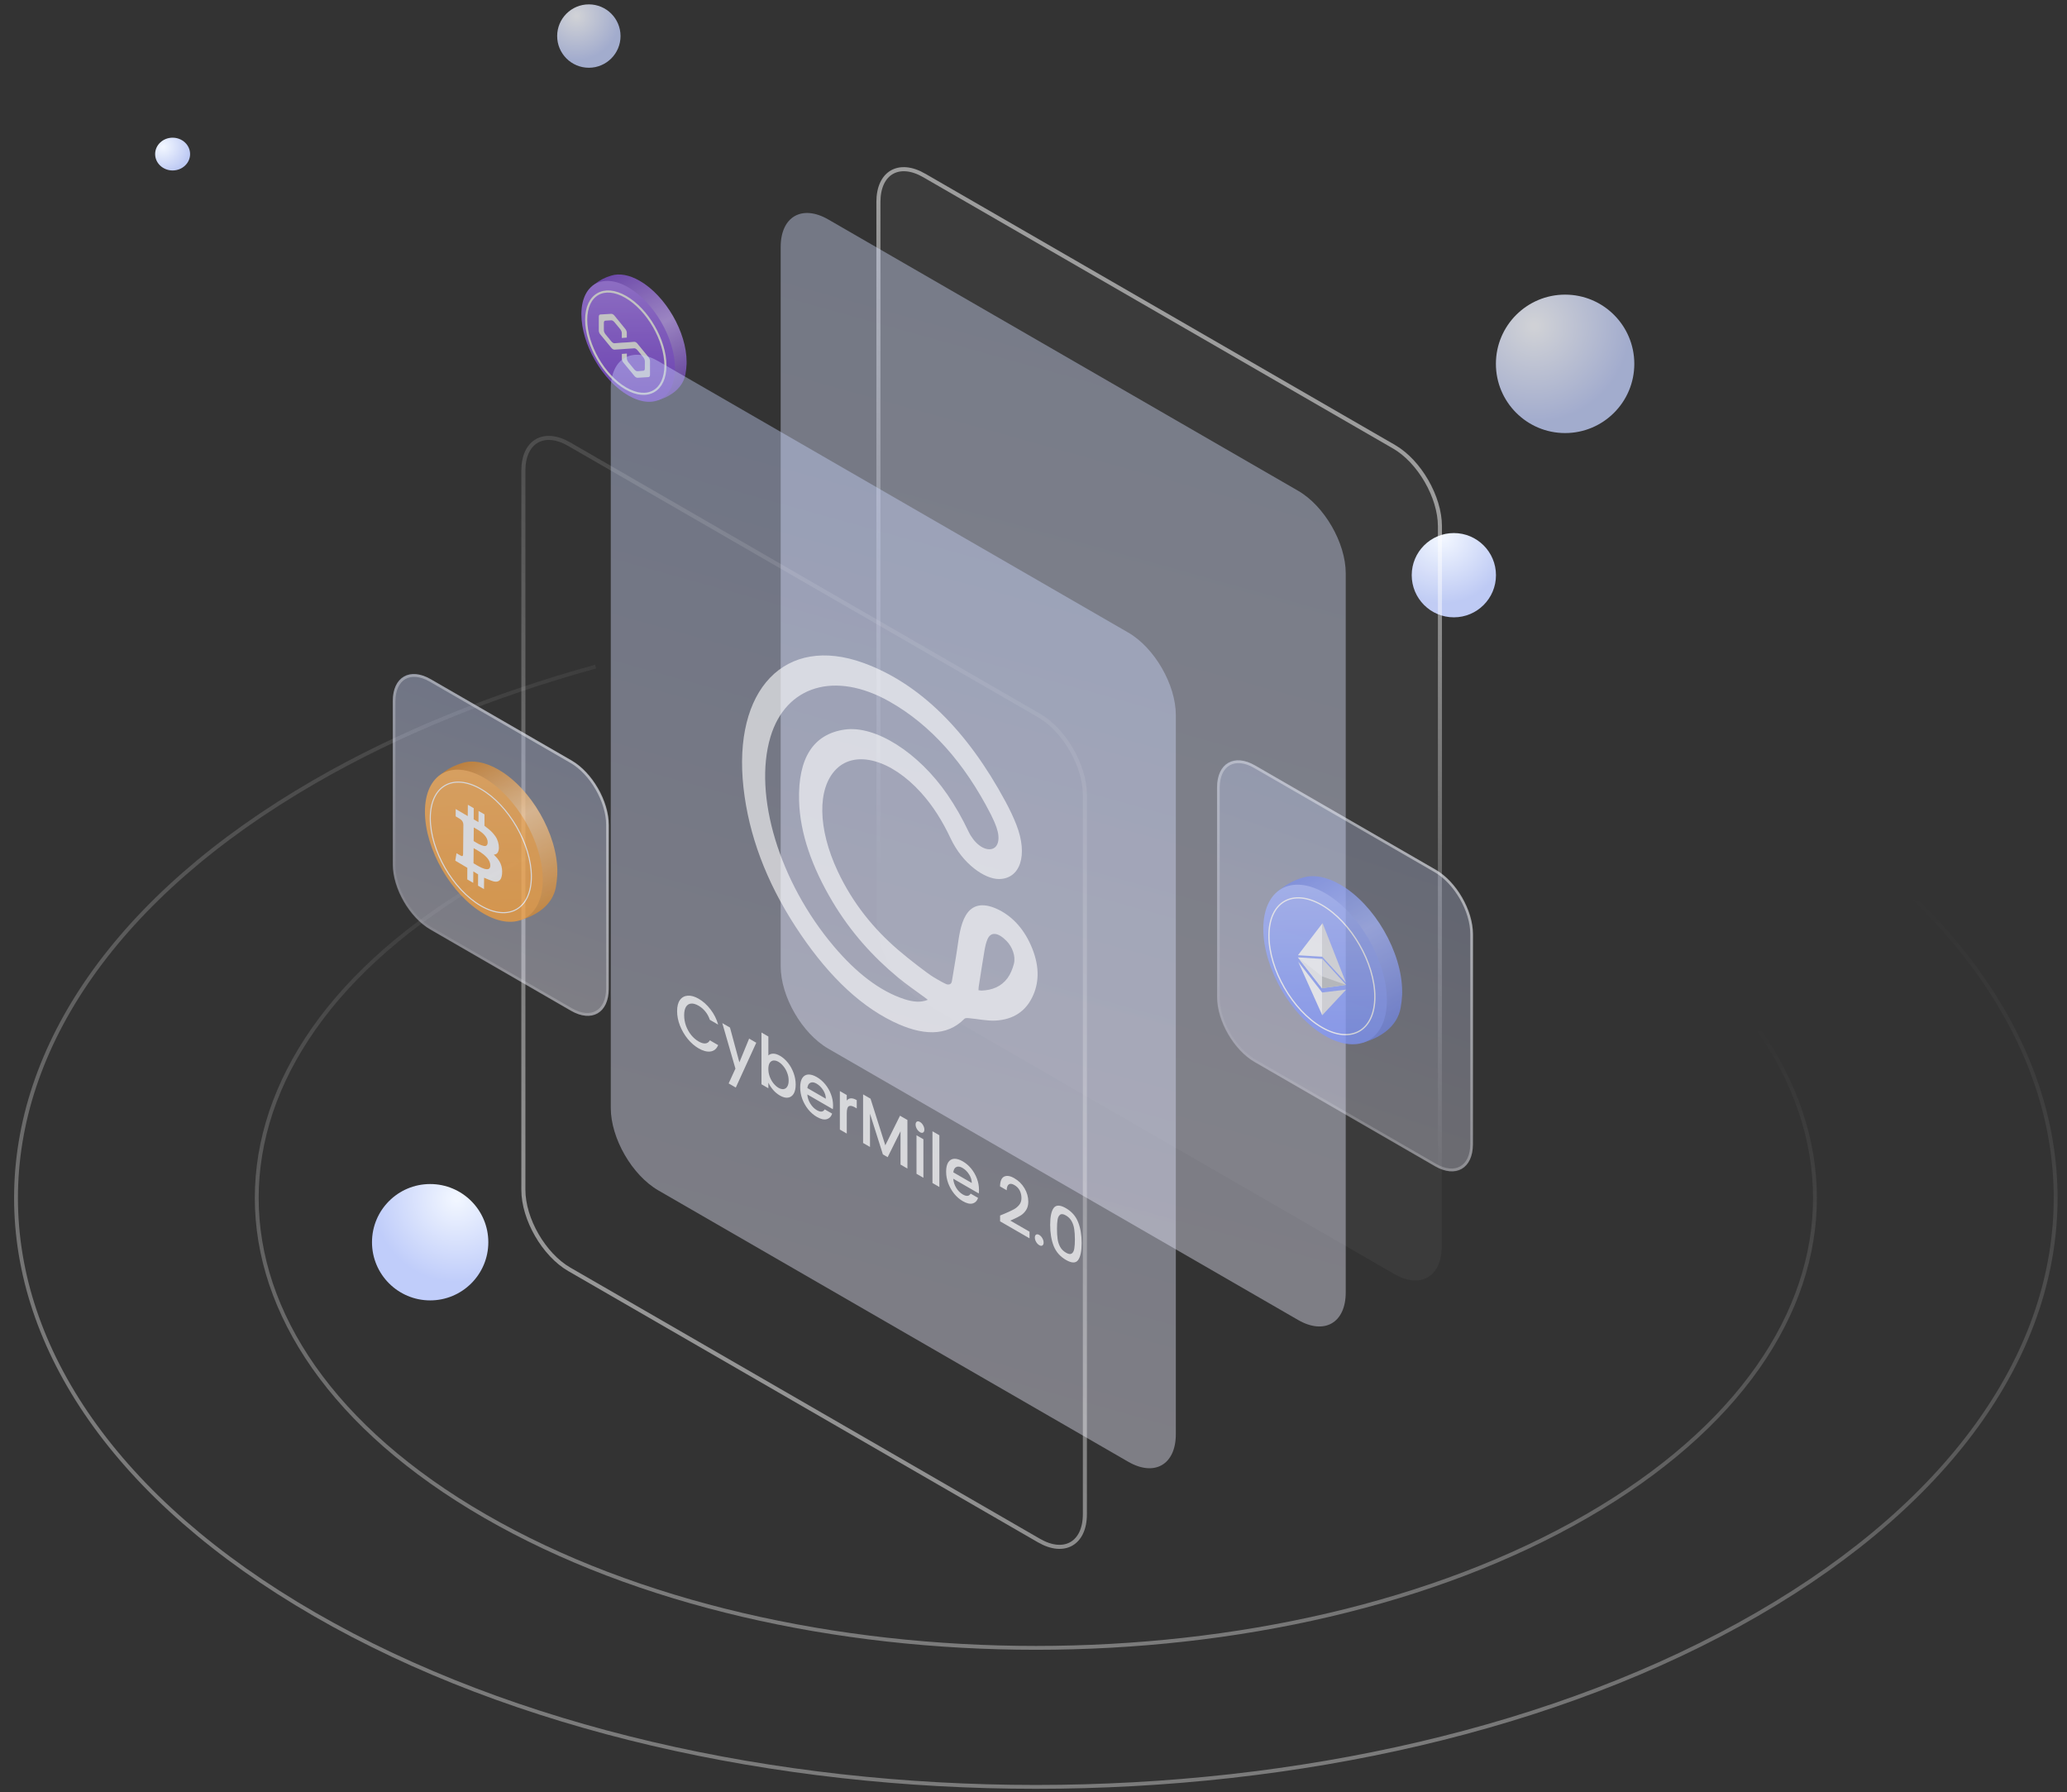 <?xml version="1.0" encoding="UTF-8"?>
<svg id="_图层_1" data-name="图层 1" xmlns="http://www.w3.org/2000/svg" xmlns:xlink="http://www.w3.org/1999/xlink" viewBox="0 0 946 820">
  <rect x="0" y="0" width="946" height="820" fill="#333333" stroke="none"/>
  <defs>
    <style>
      .cls-1, .cls-2, .cls-3, .cls-4, .cls-5, .cls-6, .cls-7, .cls-8, .cls-9, .cls-10 {
        fill: none;
      }

      .cls-11 {
        fill: url(#_未命名的渐变_4);
      }

      .cls-11, .cls-12 {
        fill-opacity: .8;
      }

      .cls-12 {
        fill: url(#_未命名的渐变_2);
      }

      .cls-2 {
        stroke: url(#_未命名的渐变_22);
      }

      .cls-2, .cls-3 {
        stroke-width: 1.24px;
      }

      .cls-3 {
        stroke: url(#_未命名的渐变_15);
      }

      .cls-13 {
        fill: url(#_未命名的渐变_9);
      }

      .cls-13, .cls-14, .cls-15 {
        fill-opacity: .4;
      }

      .cls-16 {
        clip-path: url(#clippath);
      }

      .cls-17, .cls-18 {
        fill: #fff;
      }

      .cls-19 {
        fill: #e2e2e2;
      }

      .cls-20 {
        fill: rgba(255, 255, 255, .6);
      }

      .cls-21 {
        fill: url(#_未命名的渐变_16);
      }

      .cls-22 {
        fill: url(#_未命名的渐变_17);
      }

      .cls-23 {
        fill: url(#_未命名的渐变_19);
      }

      .cls-24 {
        fill: url(#_未命名的渐变_18);
      }

      .cls-25 {
        fill: url(#_未命名的渐变_20);
      }

      .cls-26 {
        fill: url(#_未命名的渐变_24);
      }

      .cls-27 {
        fill: url(#_未命名的渐变_23);
      }

      .cls-4 {
        stroke: url(#_未命名的渐变_8);
      }

      .cls-4, .cls-9 {
        stroke-width: 1.86px;
      }

      .cls-5 {
        stroke-width: .97px;
      }

      .cls-5, .cls-6, .cls-10 {
        stroke: #fff;
      }

      .cls-6 {
        stroke-width: .49px;
      }

      .cls-18 {
        isolation: isolate;
      }

      .cls-18, .cls-28 {
        opacity: .7;
      }

      .cls-7 {
        stroke: url(#_未命名的渐变_13);
      }

      .cls-7, .cls-8 {
        stroke-width: 1.76px;
      }

      .cls-8 {
        stroke: url(#_未命名的渐变_12);
      }

      .cls-9 {
        stroke: url(#_未命名的渐变_11);
      }

      .cls-10 {
        stroke-width: .58px;
      }

      .cls-29 {
        fill: url(#_未命名的渐变_6);
      }

      .cls-30 {
        fill: url(#_未命名的渐变_7);
      }

      .cls-31 {
        fill: url(#_未命名的渐变_5);
      }

      .cls-32 {
        fill: url(#_未命名的渐变_3);
      }

      .cls-33 {
        fill: rgba(255, 255, 255, .04);
      }

      .cls-34 {
        fill: url(#_未命名的渐变);
      }

      .cls-14 {
        fill: url(#_未命名的渐变_21);
      }

      .cls-15 {
        fill: url(#_未命名的渐变_10);
      }

      .cls-35 {
        fill: url(#_未命名的渐变_14);
        fill-opacity: .3;
      }
    </style>
    <clipPath id="clippath">
      <rect class="cls-1" width="946" height="820"/>
    </clipPath>
    <radialGradient id="_未命名的渐变" data-name="未命名的渐变" cx="-476.48" cy="964.46" fx="-476.48" fy="964.46" r="1" gradientTransform="translate(-21840.64 24124.39) rotate(69.59) scale(30.5 -30.5)" gradientUnits="userSpaceOnUse">
      <stop offset=".03" stop-color="#f1f6ff"/>
      <stop offset="1" stop-color="#becaf4"/>
    </radialGradient>
    <radialGradient id="_未命名的渐变_2" data-name="未命名的渐变 2" cx="-477.45" cy="958.42" fx="-477.45" fy="958.42" r="1" gradientTransform="translate(-22588.22 41619.42) rotate(55.8) scale(44.42 -44.42)" gradientUnits="userSpaceOnUse">
      <stop offset=".03" stop-color="#f7f9ff"/>
      <stop offset="1" stop-color="#becaf4"/>
    </radialGradient>
    <radialGradient id="_未命名的渐变_3" data-name="未命名的渐变 3" cx="-460.99" cy="983.2" fx="-460.99" fy="983.2" r="1" gradientTransform="translate(-9359.84 9744.04) rotate(68.35) scale(11.96 -12.55)" gradientUnits="userSpaceOnUse">
      <stop offset=".03" stop-color="#f1f6ff"/>
      <stop offset="1" stop-color="#becaf4"/>
    </radialGradient>
    <radialGradient id="_未命名的渐变_4" data-name="未命名的渐变 4" cx="-467.32" cy="967.2" fx="-467.32" fy="967.2" r="1" gradientTransform="translate(-10664.57 18926.9) rotate(55.8) scale(20.34 -20.34)" gradientUnits="userSpaceOnUse">
      <stop offset=".03" stop-color="#f7f9ff"/>
      <stop offset="1" stop-color="#becaf4"/>
    </radialGradient>
    <radialGradient id="_未命名的渐变_5" data-name="未命名的渐变 5" cx="-488.94" cy="963.78" fx="-488.94" fy="963.78" r="1" gradientTransform="translate(-41230.76 -117.53) rotate(117.82) scale(38.35 -38.35)" gradientUnits="userSpaceOnUse">
      <stop offset=".03" stop-color="#f1f6ff"/>
      <stop offset="1" stop-color="#c0cdfa"/>
    </radialGradient>
    <linearGradient id="_未命名的渐变_6" data-name="未命名的渐变 6" x1="308.74" y1="638.54" x2="274.73" y2="703.04" gradientTransform="translate(0 822) scale(1 -1)" gradientUnits="userSpaceOnUse">
      <stop offset="0" stop-color="#703fc1"/>
      <stop offset=".47" stop-color="#c8a8ff"/>
      <stop offset="1" stop-color="#753dd4"/>
    </linearGradient>
    <linearGradient id="_未命名的渐变_7" data-name="未命名的渐变 7" x1="288.14" y1="637.66" x2="286.92" y2="692.24" gradientTransform="translate(0 822) scale(1 -1)" gradientUnits="userSpaceOnUse">
      <stop offset="0" stop-color="#8247e5"/>
      <stop offset="1" stop-color="#b285ff"/>
    </linearGradient>
    <linearGradient id="_未命名的渐变_8" data-name="未命名的渐变 8" x1="221.02" y1="1076.36" x2="227.22" y2="773.24" gradientTransform="translate(336.2 1131.37) rotate(30) scale(1 -.87) skewX(-26.57)" gradientUnits="userSpaceOnUse">
      <stop offset="0" stop-color="#fff" stop-opacity=".5"/>
      <stop offset="1" stop-color="#fff" stop-opacity="0"/>
    </linearGradient>
    <linearGradient id="_未命名的渐变_9" data-name="未命名的渐变 9" x1="169.35" y1="1126.86" x2="276.91" y2="709.52" gradientTransform="translate(292.18 1152.85) rotate(30) scale(1 -.87) skewX(-26.57)" gradientUnits="userSpaceOnUse">
      <stop offset="0" stop-color="#d3deff"/>
      <stop offset="1" stop-color="#eeedff"/>
    </linearGradient>
    <linearGradient id="_未命名的渐变_10" data-name="未命名的渐变 10" x1="169.35" y1="1126.86" x2="276.91" y2="709.52" gradientTransform="translate(214.42 1217.72) rotate(30) scale(1 -.87) skewX(-26.57)" gradientUnits="userSpaceOnUse">
      <stop offset="0" stop-color="#c8d5ff"/>
      <stop offset="1" stop-color="#eeedff"/>
    </linearGradient>
    <linearGradient id="_未命名的渐变_11" data-name="未命名的渐变 11" x1="184.84" y1="698.05" x2="274.3" y2="1183.17" gradientTransform="translate(173.72 1254.33) rotate(30) scale(1 -.87) skewX(-26.57)" gradientUnits="userSpaceOnUse">
      <stop offset="0" stop-color="#fff" stop-opacity=".5"/>
      <stop offset="1" stop-color="#fff" stop-opacity="0"/>
    </linearGradient>
    <linearGradient id="_未命名的渐变_12" data-name="未命名的渐变 12" x1="442.9" y1="87.39" x2="495.7" y2="403.18" gradientTransform="translate(0 822) scale(1 -1)" gradientUnits="userSpaceOnUse">
      <stop offset="0" stop-color="#fff" stop-opacity=".5"/>
      <stop offset="1" stop-color="#fff" stop-opacity="0"/>
    </linearGradient>
    <linearGradient id="_未命名的渐变_13" data-name="未命名的渐变 13" x1="421.54" y1="89.86" x2="540.82" y2="507.56" gradientTransform="translate(0 822) scale(1 -1)" gradientUnits="userSpaceOnUse">
      <stop offset="0" stop-color="#fff" stop-opacity=".5"/>
      <stop offset="1" stop-color="#fff" stop-opacity="0"/>
    </linearGradient>
    <linearGradient id="_未命名的渐变_14" data-name="未命名的渐变 14" x1="126.76" y1="1113.1" x2="157.9" y2="960.31" gradientTransform="translate(491.95 1405.31) rotate(30) scale(1 -.87) skewX(-26.57)" gradientUnits="userSpaceOnUse">
      <stop offset="0" stop-color="#c8d5ff"/>
      <stop offset="1" stop-color="#eeedff"/>
    </linearGradient>
    <linearGradient id="_未命名的渐变_15" data-name="未命名的渐变 15" x1="197.3" y1="1112.77" x2="75.45" y2="938.04" gradientTransform="translate(492.02 1405.04) rotate(30) scale(1 -.87) skewX(-26.57)" gradientUnits="userSpaceOnUse">
      <stop offset="0" stop-color="#fff" stop-opacity=".52"/>
      <stop offset="1" stop-color="#fff" stop-opacity="0"/>
    </linearGradient>
    <linearGradient id="_未命名的渐变_16" data-name="未命名的渐变 16" x1="637.44" y1="341.36" x2="586.43" y2="433.19" gradientTransform="translate(0 822) scale(1 -1)" gradientUnits="userSpaceOnUse">
      <stop offset="0" stop-color="#8399ff"/>
      <stop offset="0" stop-color="#657be3"/>
      <stop offset=".52" stop-color="#a8b8ff"/>
      <stop offset="1" stop-color="#657be3"/>
    </linearGradient>
    <linearGradient id="_未命名的渐变_17" data-name="未命名的渐变 17" x1="605.57" y1="416.67" x2="607.34" y2="344.01" gradientTransform="translate(0 822) scale(1 -1)" gradientUnits="userSpaceOnUse">
      <stop offset="0" stop-color="#a6b7ff"/>
      <stop offset="1" stop-color="#7d94ff"/>
    </linearGradient>
    <linearGradient id="_未命名的渐变_18" data-name="未命名的渐变 18" x1="603.59" y1="369.69" x2="606.37" y2="369.69" gradientTransform="translate(0 822) scale(1 -1)" gradientUnits="userSpaceOnUse">
      <stop offset=".47" stop-color="#fff"/>
      <stop offset=".53" stop-color="#e2e2e2"/>
    </linearGradient>
    <linearGradient id="_未命名的渐变_19" data-name="未命名的渐变 19" x1="597.93" y1="385.98" x2="612.25" y2="385.98" gradientTransform="translate(0 822) scale(1 -1)" gradientUnits="userSpaceOnUse">
      <stop offset=".5" stop-color="#fff"/>
      <stop offset=".51" stop-color="#e2e2e2"/>
    </linearGradient>
    <linearGradient id="_未命名的渐变_20" data-name="未命名的渐变 20" x1="604.37" y1="376.85" x2="605.86" y2="376.85" gradientTransform="translate(0 822) scale(1 -1)" gradientUnits="userSpaceOnUse">
      <stop offset=".46" stop-color="#f5f5f5"/>
      <stop offset=".55" stop-color="#c1c2c1"/>
    </linearGradient>
    <linearGradient id="_未命名的渐变_21" data-name="未命名的渐变 21" x1="118.72" y1="1111.46" x2="145" y2="982.5" gradientTransform="translate(114.69 1365.84) rotate(30) scale(1 -.87) skewX(-26.57)" gradientUnits="userSpaceOnUse">
      <stop offset="0" stop-color="#c8d5ff"/>
      <stop offset="1" stop-color="#eeedff"/>
    </linearGradient>
    <linearGradient id="_未命名的渐变_22" data-name="未命名的渐变 22" x1="178.27" y1="1111.17" x2="75.42" y2="963.69" gradientTransform="translate(114.76 1365.57) rotate(30) scale(1 -.87) skewX(-26.57)" gradientUnits="userSpaceOnUse">
      <stop offset="0" stop-color="#fff" stop-opacity=".52"/>
      <stop offset="1" stop-color="#fff" stop-opacity="0"/>
    </linearGradient>
    <linearGradient id="_未命名的渐变_23" data-name="未命名的渐变 23" x1="249.61" y1="398.47" x2="208.2" y2="476" gradientTransform="translate(0 822) scale(1 -1)" gradientUnits="userSpaceOnUse">
      <stop offset="0" stop-color="#db831c"/>
      <stop offset=".56" stop-color="#fecd94"/>
      <stop offset="1" stop-color="#d57c13"/>
    </linearGradient>
    <linearGradient id="_未命名的渐变_24" data-name="未命名的渐变 24" x1="222.23" y1="399.6" x2="220.7" y2="468.27" gradientTransform="translate(0 822) scale(1 -1)" gradientUnits="userSpaceOnUse">
      <stop offset="0" stop-color="#f89f36"/>
      <stop offset="1" stop-color="#ffaf50"/>
    </linearGradient>
  </defs>
  <g class="cls-16">
    <g>
      <circle class="cls-34" cx="665.38" cy="263.2" r="19.28"/>
      <path class="cls-12" d="M747.97,166.49c0,17.49-14.18,31.67-31.67,31.67s-31.67-14.18-31.67-31.67,14.18-31.67,31.67-31.67,31.67,14.18,31.67,31.67Z"/>
      <ellipse class="cls-32" cx="79" cy="70.5" rx="8" ry="7.5"/>
      <path class="cls-11" d="M284,16.5c0,8.01-6.49,14.5-14.5,14.5s-14.5-6.49-14.5-14.5,6.49-14.5,14.5-14.5,14.5,6.49,14.5,14.5Z"/>
      <circle class="cls-31" cx="196.87" cy="568.42" r="26.62"/>
      <g class="cls-28">
        <path class="cls-29" d="M314.24,165.63c0,.3,0,.59-.01,.88h.01c-.08,1.71-.27,3.29-.54,4.74-1.16,6.42-6.87,10.33-13.16,12.05l1.28-2.38c-2.74-.11-5.79-1.06-9.01-2.91-11.83-6.83-21.43-23.45-21.43-37.11,0-4.06,.85-7.4,2.35-9.92l-3.01,.2,1.56-1.24c2.21-1.75,4.73-3.04,7.43-3.82,3.62-1.14,8.16-.44,13.1,2.4,11.83,6.83,21.43,23.45,21.43,37.11Z"/>
        <path class="cls-30" d="M308.94,168.57c0,13.66-9.59,19.2-21.43,12.37-11.83-6.83-21.43-23.45-21.43-37.11s9.59-19.2,21.43-12.37c11.83,6.83,21.43,23.45,21.43,37.11Z"/>
        <path class="cls-5" d="M304.54,167.27c0,11.56-8.12,16.25-18.13,10.47-10.01-5.78-18.13-19.84-18.13-31.41s8.12-16.25,18.13-10.47c10.02,5.78,18.13,19.84,18.13,31.41Z"/>
        <path class="cls-17" d="M291.75,157.25c-.43-.54-.99-.86-1.47-.85l-3.37,.27-2.29,.12-3.37,.27c-.43,.04-.99-.29-1.47-.85l-2.68-3.28c-.43-.54-.73-1.24-.73-1.82v-3.42c0-.58,.26-.96,.73-.97l2.64-.16c.43-.04,.99,.29,1.47,.85l2.64,3.21c.43,.54,.73,1.24,.73,1.82v2.21l2.29-.17v-2.21c0-.58-.26-1.26-.74-1.82l-4.89-6c-.43-.54-.99-.86-1.47-.85l-4.97,.3c-.48,.01-.74,.39-.74,.97v6.4c0,.58,.26,1.26,.74,1.82l4.97,6.05c.43,.54,.99,.86,1.47,.85l3.37-.22,2.29-.17,3.37-.22c.43-.04,.99,.29,1.47,.85l2.64,3.21c.43,.54,.74,1.24,.74,1.82v3.42c0,.58-.26,.96-.74,.97l-2.64,.21c-.43,.04-.99-.29-1.47-.85l-2.64-3.21c-.43-.54-.73-1.24-.73-1.82v-2.21l-2.29,.17v2.21c0,.58,.26,1.26,.74,1.82l4.97,6.04c.43,.54,.99,.86,1.47,.85l4.97-.3c.43-.04,.73-.39,.73-.97v-6.4c0-.58-.26-1.26-.73-1.82l-5.02-6.12Z"/>
      </g>
      <g>
        <path class="cls-33" d="M423.01,79.36l215.01,124.14c12.04,6.95,21.8,23.86,21.8,37.76v329.08c0,13.9-9.76,19.54-21.8,12.59l-215.01-124.14c-12.04-6.95-21.8-23.86-21.8-37.76V91.94c0-13.9,9.76-19.54,21.8-12.59Z"/>
        <path class="cls-4" d="M423.01,80.29l215.01,124.14c11.59,6.69,20.99,22.97,20.99,36.36v329.08c0,13.39-9.4,18.81-20.99,12.12l-215.01-124.14c-11.59-6.69-20.99-22.97-20.99-36.36V92.41c0-13.39,9.4-18.81,20.99-12.12Z"/>
      </g>
      <path class="cls-13" d="M379.09,100.43l215.01,124.14c12.04,6.95,21.8,23.86,21.8,37.76v329.08c0,13.9-9.76,19.54-21.8,12.59l-215.01-124.14c-12.04-6.95-21.8-23.86-21.8-37.76V113.02c0-13.9,9.76-19.54,21.8-12.59Z"/>
      <rect class="cls-1" x="309" y="126" width="285" height="516"/>
      <path class="cls-15" d="M301.33,165.3l215.01,124.14c12.04,6.95,21.8,23.86,21.8,37.76v329.08c0,13.9-9.76,19.54-21.8,12.59l-215.01-124.14c-12.04-6.95-21.8-23.86-21.8-37.76V177.89c0-13.9,9.76-19.54,21.8-12.59Z"/>
      <path class="cls-18" d="M309.89,462.68c0-2.18,.43-3.88,1.3-5.1,.89-1.22,2.08-1.87,3.58-1.97,1.51-.11,3.17,.36,4.96,1.39,2.05,1.18,3.87,2.82,5.46,4.91,1.61,2.08,2.77,4.39,3.49,6.94l-3.8-2.19c-.5-1.46-1.19-2.74-2.08-3.82s-1.91-1.97-3.08-2.64c-1.28-.74-2.41-1.06-3.41-.98-1,.08-1.78,.58-2.36,1.49-.55,.92-.83,2.2-.83,3.84s.28,3.24,.83,4.8c.57,1.57,1.36,2.98,2.36,4.24,1,1.24,2.13,2.22,3.41,2.96,1.16,.67,2.19,.98,3.08,.91s1.58-.54,2.08-1.42l3.8,2.19c-.72,1.72-1.89,2.69-3.49,2.91-1.59,.23-3.41-.24-5.46-1.42-1.81-1.05-3.46-2.48-4.96-4.3-1.5-1.85-2.69-3.89-3.58-6.13-.87-2.23-1.3-4.43-1.3-6.61Zm36.23,14.46l-9.37,20.51-3.27-1.89,3.1-6.78-6.01-20.82,3.52,2.03,4.3,15.92,4.46-10.86,3.27,1.89Zm5.54,5.82c.54-.54,1.27-.82,2.19-.82,.94-.01,1.99,.32,3.13,.98,1.35,.78,2.57,1.86,3.66,3.23,1.09,1.38,1.95,2.94,2.58,4.69,.63,1.73,.94,3.48,.94,5.25s-.31,3.18-.94,4.22c-.63,1.02-1.5,1.61-2.61,1.76-1.09,.14-2.3-.18-3.63-.94-1.18-.68-2.24-1.56-3.16-2.62-.9-1.06-1.62-2.15-2.16-3.3v2.56l-3.16-1.82v-23.68l3.16,1.82v8.67Zm9.28,11.47c0-1.22-.22-2.39-.67-3.52-.42-1.14-1-2.14-1.72-3.01-.7-.88-1.46-1.55-2.27-2.02-.79-.46-1.55-.66-2.27-.61-.7,.06-1.27,.42-1.72,1.06-.42,.65-.64,1.58-.64,2.8s.21,2.4,.64,3.57c.44,1.15,1.02,2.16,1.72,3.04,.72,.89,1.48,1.56,2.27,2.02,.81,.47,1.57,.67,2.27,.61,.72-.08,1.29-.45,1.72-1.12,.44-.66,.67-1.6,.67-2.82Zm20.33,11.39c0,.66-.04,1.24-.11,1.73l-11.67-6.74c.09,1.46,.55,2.85,1.36,4.18,.81,1.32,1.81,2.32,2.99,3.01,1.7,.98,2.9,.85,3.6-.38l3.41,1.97c-.46,1.35-1.3,2.2-2.52,2.54-1.2,.33-2.7-.02-4.49-1.06-1.46-.84-2.77-1.97-3.93-3.39-1.14-1.43-2.05-3.02-2.72-4.77-.65-1.76-.97-3.55-.97-5.36s.31-3.22,.94-4.22c.65-1.01,1.54-1.56,2.69-1.65,1.16-.07,2.49,.32,3.99,1.18,1.44,.83,2.73,1.94,3.85,3.31,1.13,1.38,2.01,2.91,2.63,4.59,.63,1.66,.94,3.35,.94,5.06Zm-3.3-3.06c-.02-1.36-.43-2.67-1.25-3.95-.81-1.28-1.82-2.27-3.02-2.96-1.09-.63-2.02-.76-2.8-.4-.78,.34-1.24,1.15-1.39,2.43l8.45,4.88Zm9.57,.85c.46-.63,1.07-.97,1.83-1.02,.78-.06,1.69,.21,2.74,.82v3.78l-.8-.46c-1.24-.71-2.18-.9-2.83-.54-.63,.36-.94,1.44-.94,3.23v9.28l-3.16-1.82v-17.63l3.16,1.82v2.56Zm27.76,8.86v22.24l-3.16-1.82v-15.23l-5.88,11.84-2.19-1.26-5.9-18.64v15.23l-3.16-1.82v-22.24l3.41,1.97,6.76,21.34,6.73-13.55,3.38,1.95Zm5.76,5.6c-.57-.33-1.05-.83-1.44-1.5s-.58-1.34-.58-2,.19-1.1,.58-1.33,.87-.17,1.44,.16c.55,.32,1.03,.82,1.41,1.49s.58,1.34,.58,2-.19,1.1-.58,1.33-.86,.18-1.41-.14Zm1.55,3.23v17.63l-3.16-1.82v-17.63l3.16,1.82Zm7.31-1.83v23.68l-3.16-1.82v-23.68l3.16,1.82Zm18.14,24.91c0,.66-.04,1.24-.11,1.73l-11.67-6.74c.09,1.46,.55,2.85,1.36,4.18,.81,1.32,1.81,2.33,2.99,3.01,1.7,.98,2.9,.85,3.6-.38l3.41,1.97c-.46,1.35-1.3,2.2-2.52,2.54-1.2,.33-2.7-.02-4.49-1.06-1.46-.84-2.77-1.97-3.93-3.39-1.14-1.43-2.05-3.02-2.72-4.77-.65-1.76-.97-3.55-.97-5.36s.32-3.22,.94-4.22c.65-1.01,1.54-1.56,2.69-1.65,1.16-.07,2.49,.32,3.99,1.18,1.44,.83,2.73,1.94,3.85,3.31,1.13,1.38,2,2.91,2.63,4.59,.63,1.66,.94,3.35,.94,5.06Zm-3.3-3.06c-.02-1.35-.43-2.67-1.25-3.95-.81-1.28-1.82-2.27-3.02-2.96-1.09-.63-2.02-.76-2.8-.4-.78,.34-1.24,1.15-1.39,2.43l8.45,4.88Zm14.94,14.06c1.77-.75,3.17-1.39,4.18-1.94,1.04-.55,1.89-1.25,2.58-2.1,.68-.84,1.03-1.88,1.03-3.12s-.27-2.44-.8-3.47c-.52-1.02-1.34-1.86-2.47-2.51-1.09-.63-1.94-.71-2.55-.26-.59,.45-.9,1.33-.94,2.66l-3.05-1.76c.05-2.4,.68-3.89,1.88-4.48,1.22-.6,2.76-.36,4.63,.72,2.01,1.16,3.58,2.71,4.71,4.64,1.15,1.94,1.72,3.98,1.72,6.11,0,1.54-.34,2.82-1.02,3.86-.67,1.02-1.47,1.83-2.41,2.42-.92,.58-2.11,1.18-3.55,1.82l-1.25,.56,8.79,5.07v3.04l-13.47-7.78v-2.66l2-.83Zm15.94,14.39c-.57-.33-1.05-.83-1.44-1.5s-.58-1.34-.58-2,.19-1.1,.58-1.33,.87-.17,1.44,.16c.55,.32,1.02,.82,1.41,1.49s.58,1.34,.58,2-.19,1.1-.58,1.33-.86,.18-1.41-.14Zm4.99-9.31c0-3.69,.54-6.26,1.61-7.71,1.09-1.46,2.96-1.43,5.6,.1,2.64,1.52,4.5,3.64,5.57,6.35,1.09,2.7,1.63,5.89,1.63,9.58s-.54,6.34-1.63,7.82c-1.07,1.47-2.93,1.44-5.57-.08-2.64-1.53-4.51-3.65-5.6-6.37-1.07-2.73-1.61-5.96-1.61-9.7Zm11.31,6.53c0-1.73-.1-3.25-.3-4.56-.18-1.3-.57-2.5-1.16-3.58-.59-1.11-1.47-2-2.63-2.67s-2.04-.8-2.63-.37c-.59,.41-.99,1.15-1.19,2.22-.18,1.09-.28,2.5-.28,4.22s.09,3.35,.28,4.67c.18,1.32,.57,2.53,1.16,3.62,.61,1.1,1.5,1.98,2.66,2.66s2.04,.8,2.63,.4c.61-.39,1.01-1.15,1.19-2.26,.18-1.11,.28-2.56,.28-4.35Z"/>
      <path class="cls-20" d="M433.66,450.48c.87,.1,1.78-.18,1.99-1.48,.8-5.01,1.72-9.94,2.45-15,.79-5.46,1.48-10.99,3.85-15.05,2.94-5.05,7.81-5.96,14.2-3.09,6.35,2.86,11.92,8.27,15.63,16.62,4.06,9.15,3.75,16.5,1.27,22.46-3.32,7.99-9.49,11.61-17.42,12.06-3.83,.22-8.09-.75-12.13-1.1-.78-.07-1.7-.15-2.17,.33-8.07,8.14-19.28,7.74-32.6,1.25-17.02-8.28-31.72-23.63-44.6-43.4-13.54-20.79-21.47-42.14-23.86-63.64-5-44.87,19-70.21,55.05-57.04,25.55,9.34,47.36,30.9,64.84,63.34,1.86,3.46,3.61,7.06,5,10.63,5.48,14.02,1.73,24.81-7.98,24.86-6.43,.04-16.56-6.79-22.14-18.65-3.62-7.69-7.96-14.74-13.53-20.9-13.62-15.07-29.93-19.61-38.8-10.73-8.76,8.75-8.47,27.21,.67,46.69,6.95,14.8,16.51,26.39,27.53,35.9,5.28,4.56,13.82,11.06,16.14,12.46,2.31,1.41,5.74,3.39,6.61,3.49h0Zm-9.01,7.02c-.44-.35-.88-.7-1.33-1.02-4.12-3.06-8.29-5.86-12.34-9.21-11.3-9.36-21.62-20.65-30.07-34.86-9.17-15.43-14.8-31.02-15.2-46.05-.51-19.61,6.61-30.43,20.8-32.51,14.13-2.07,33.86,10.48,47.09,29.75,3.68,5.36,6.84,10.95,9.62,16.81,2.55,5.38,6.89,8.71,10.35,8.14,3.29-.54,4.37-4.65,2.48-9.98-.7-1.98-1.6-3.99-2.58-5.92-12.11-23.65-27.57-41-46.43-51.66-24.86-14.05-47.42-7.25-54.43,16.23-7.95,26.63,4.09,66.43,29.07,95.89,10.21,12.04,20.98,20.45,32.34,24.13,3.85,1.24,7.45,1.59,10.6,.27h0Zm23.16-4.4c.61,.08,1.05,.2,1.44,.18,4.86-.19,8.99-1.83,11.83-5.67,1.32-1.78,2.3-4.1,2.95-6.59,.89-3.4-.68-7.75-3.41-10.5-3.89-3.93-7.18-4.27-8.7-.68-.65,1.52-1.04,3.33-1.36,5.16-.93,5.47-1.77,11.01-2.64,16.53-.06,.41-.06,.88-.11,1.57h0Z"/>
      <path class="cls-9" d="M260.52,203.25l215.01,124.14c11.59,6.69,20.99,22.97,20.99,36.36v329.08c0,13.39-9.4,18.81-20.99,12.12l-215.01-124.14c-11.59-6.69-20.99-22.97-20.99-36.36V215.37c0-13.39,9.4-18.81,20.99-12.12Z"/>
      <g class="cls-28">
        <path class="cls-8" d="M636.08,364.72c32.48,9.57,62.95,22.19,90.13,37.88,139.25,80.4,139.25,210.75,0,291.14-139.25,80.4-365.02,80.4-504.27,0-139.25-80.4-139.25-210.75,0-291.14,15.84-9.15,32.81-17.25,50.64-24.32"/>
        <path class="cls-7" d="M272.57,305.03c-46.47,12.84-90.03,30.37-128.54,52.6-182.27,105.24-182.27,275.86,0,381.09,182.28,105.24,477.8,105.24,660.07,0,182.27-105.24,182.27-275.86,0-381.09-49.23-28.43-106.73-49.17-168.03-62.24"/>
      </g>
      <g>
        <path class="cls-35" d="M574.23,350.22l82.66,47.72c9.48,5.47,17.17,18.79,17.17,29.74v96.09c0,10.95-7.69,15.39-17.17,9.91l-82.66-47.72c-9.48-5.47-17.17-18.79-17.17-29.74v-96.09c0-10.95,7.69-15.39,17.17-9.91Z"/>
        <path class="cls-3" d="M574.23,350.84l82.66,47.72c9.19,5.3,16.63,18.2,16.63,28.81v96.09c0,10.61-7.45,14.91-16.63,9.6l-82.66-47.72c-9.19-5.3-16.63-18.2-16.63-28.81v-96.09c0-10.61,7.45-14.91,16.63-9.6Z"/>
      </g>
      <g class="cls-28">
        <path class="cls-21" d="M641.73,453.78c0,.39,0,.78-.02,1.17h.02c-.11,2.25-.36,4.34-.71,6.25-1.53,8.47-9.07,13.63-17.37,15.9l1.68-3.15c-3.61-.15-7.64-1.4-11.89-3.85-15.62-9.02-28.28-30.95-28.28-48.98,0-5.36,1.12-9.77,3.1-13.09l-3.97,.26,2.06-1.63c2.91-2.3,6.23-4.01,9.79-5.03,4.78-1.52,10.78-.6,17.3,3.17,15.62,9.02,28.28,30.95,28.28,48.98Z"/>
        <path class="cls-22" d="M634.73,457.66c0,18.03-12.66,25.34-28.28,16.33-15.62-9.02-28.28-30.95-28.28-48.98s12.66-25.34,28.28-16.33c15.62,9.02,28.28,30.95,28.28,48.98Z"/>
        <path class="cls-10" d="M629.23,456.13c0,15.46-10.85,21.72-24.24,13.99-13.39-7.73-24.24-26.52-24.24-41.98s10.85-21.72,24.24-13.99c13.39,7.73,24.24,26.52,24.24,41.98Z"/>
        <path class="cls-24" d="M616.1,452.83l-10.95,11.74-11.02-24.53,10.96,14.11,11.01-1.32Z"/>
        <path class="cls-23" d="M605.3,422.4l10.7,27.25-10.87-11.88-11.1-.67,11.27-14.7Z"/>
        <path class="cls-17" d="M605.09,452.24l.15-13.45-11.22-.71,11.06,14.16Z"/>
        <path class="cls-19" d="M604.99,452.18l.26-13.39,10.81,11.87-11.07,1.52Z"/>
        <path class="cls-25" d="M605.06,446.77l-11.08-8.72,11.06,14.16,11.01-1.55-10.99-3.89Z"/>
      </g>
      <g>
        <path class="cls-14" d="M196.97,310.75l64.42,37.19c9.48,5.47,17.17,18.79,17.17,29.74v74.92c0,10.95-7.69,15.39-17.17,9.91l-64.42-37.19c-9.48-5.47-17.17-18.79-17.17-29.74v-74.92c0-10.95,7.69-15.39,17.17-9.91Z"/>
        <path class="cls-2" d="M196.97,311.37l64.42,37.19c9.19,5.3,16.63,18.2,16.63,28.81v74.92c0,10.61-7.45,14.91-16.63,9.6l-64.42-37.19c-9.19-5.3-16.63-18.2-16.63-28.81v-74.92c0-10.61,7.45-14.91,16.63-9.6Z"/>
      </g>
      <g class="cls-28">
        <path class="cls-27" d="M255.07,398.86c0,.38,0,.75-.02,1.11h.02c-.1,2.15-.34,4.14-.67,5.96-1.46,8.07-8.64,13-16.56,15.16l1.6-3c-3.44-.14-7.28-1.33-11.33-3.67-14.89-8.6-26.96-29.5-26.96-46.69,0-5.11,1.07-9.32,2.96-12.48l-3.79,.25,1.97-1.56c2.78-2.2,5.95-3.83,9.35-4.8,4.56-1.44,10.27-.56,16.48,3.02,14.89,8.6,26.96,29.5,26.96,46.69Z"/>
        <path class="cls-26" d="M248.4,402.56c0,17.19-12.07,24.16-26.96,15.56-14.89-8.6-26.96-29.5-26.96-46.69s12.07-24.16,26.96-15.56c14.89,8.6,26.96,29.5,26.96,46.69Z"/>
        <path class="cls-6" d="M243.19,401.11c0,14.75-10.36,20.73-23.13,13.36-12.78-7.38-23.13-25.31-23.13-40.07s10.36-20.73,23.13-13.36c12.77,7.38,23.13,25.31,23.13,40.07Z"/>
        <path class="cls-17" d="M229.74,397.58c-.19-1.64-.84-3.19-2-4.64-.53-.66-1.12-1.23-1.72-1.88,.07-.01,.12-.04,.16-.04,2.9-.04,2.65-5.37,.53-8.36-.86-1.22-1.81-2.23-2.81-3.07-.72-.6-1.44-1.15-2.18-1.72,0-1.5,.02-3.55,.02-5.22l-2.72-1.57c-.02,1.62-.02,3.64-.05,5.1l-2.18-1.26c0-1.48,.02-3.47,.02-5.11l-2.69-1.56c-.02,1.65-.02,3.72-.05,5.18-1.86-1.1-3.65-2.13-5.51-3.23,0,1.15-.02,2.21-.02,3.34,.39,.23,.74,.43,1.07,.64,.35,.2,.7,.4,1.02,.62,.95,.63,1.44,1.53,1.44,2.6-.05,4.45-.09,8.93-.12,13.4,0,.99-.37,1.15-1.21,.67l-1.81-1.05c-.18,1.15-.37,2.25-.56,3.41,1.83,1.09,3.65,2.16,5.51,3.26,0,1.61-.02,3.63-.02,5.32l2.72,1.57c.02-1.68,.02-3.66,.05-5.23,.77,.47,1.46,.9,2.18,1.34,0,1.61-.02,3.55-.02,5.19l2.72,1.57c.02-1.68,.02-3.66,.05-5.2,.09,.03,.16,.07,.23,.08,1.3,.51,2.62,1.14,3.88,1.52,1.65,.47,2.95,.12,3.65-1.35,.49-1.17,.6-2.63,.42-4.32h0Zm-12.89-18.93c1.7,.98,3.35,1.77,4.88,3.46,1.02,1.1,1.53,2.36,1.46,3.47-.07,1.19-.67,1.73-1.77,1.5-1.49-.29-3.04-1.22-4.65-2.23,.02-2.03,.05-4.05,.07-6.21h0Zm5.92,19.09c-1.51-.09-3.09-1.01-4.69-1.9-.44-.26-.88-.54-1.37-.82l.07-6.91c2.07,1.19,4.11,2.19,6.04,4.29,1,1.09,1.58,2.31,1.58,3.62-.02,1.3-.63,1.78-1.63,1.72h0Z"/>
      </g>
    </g>
  </g>
</svg>